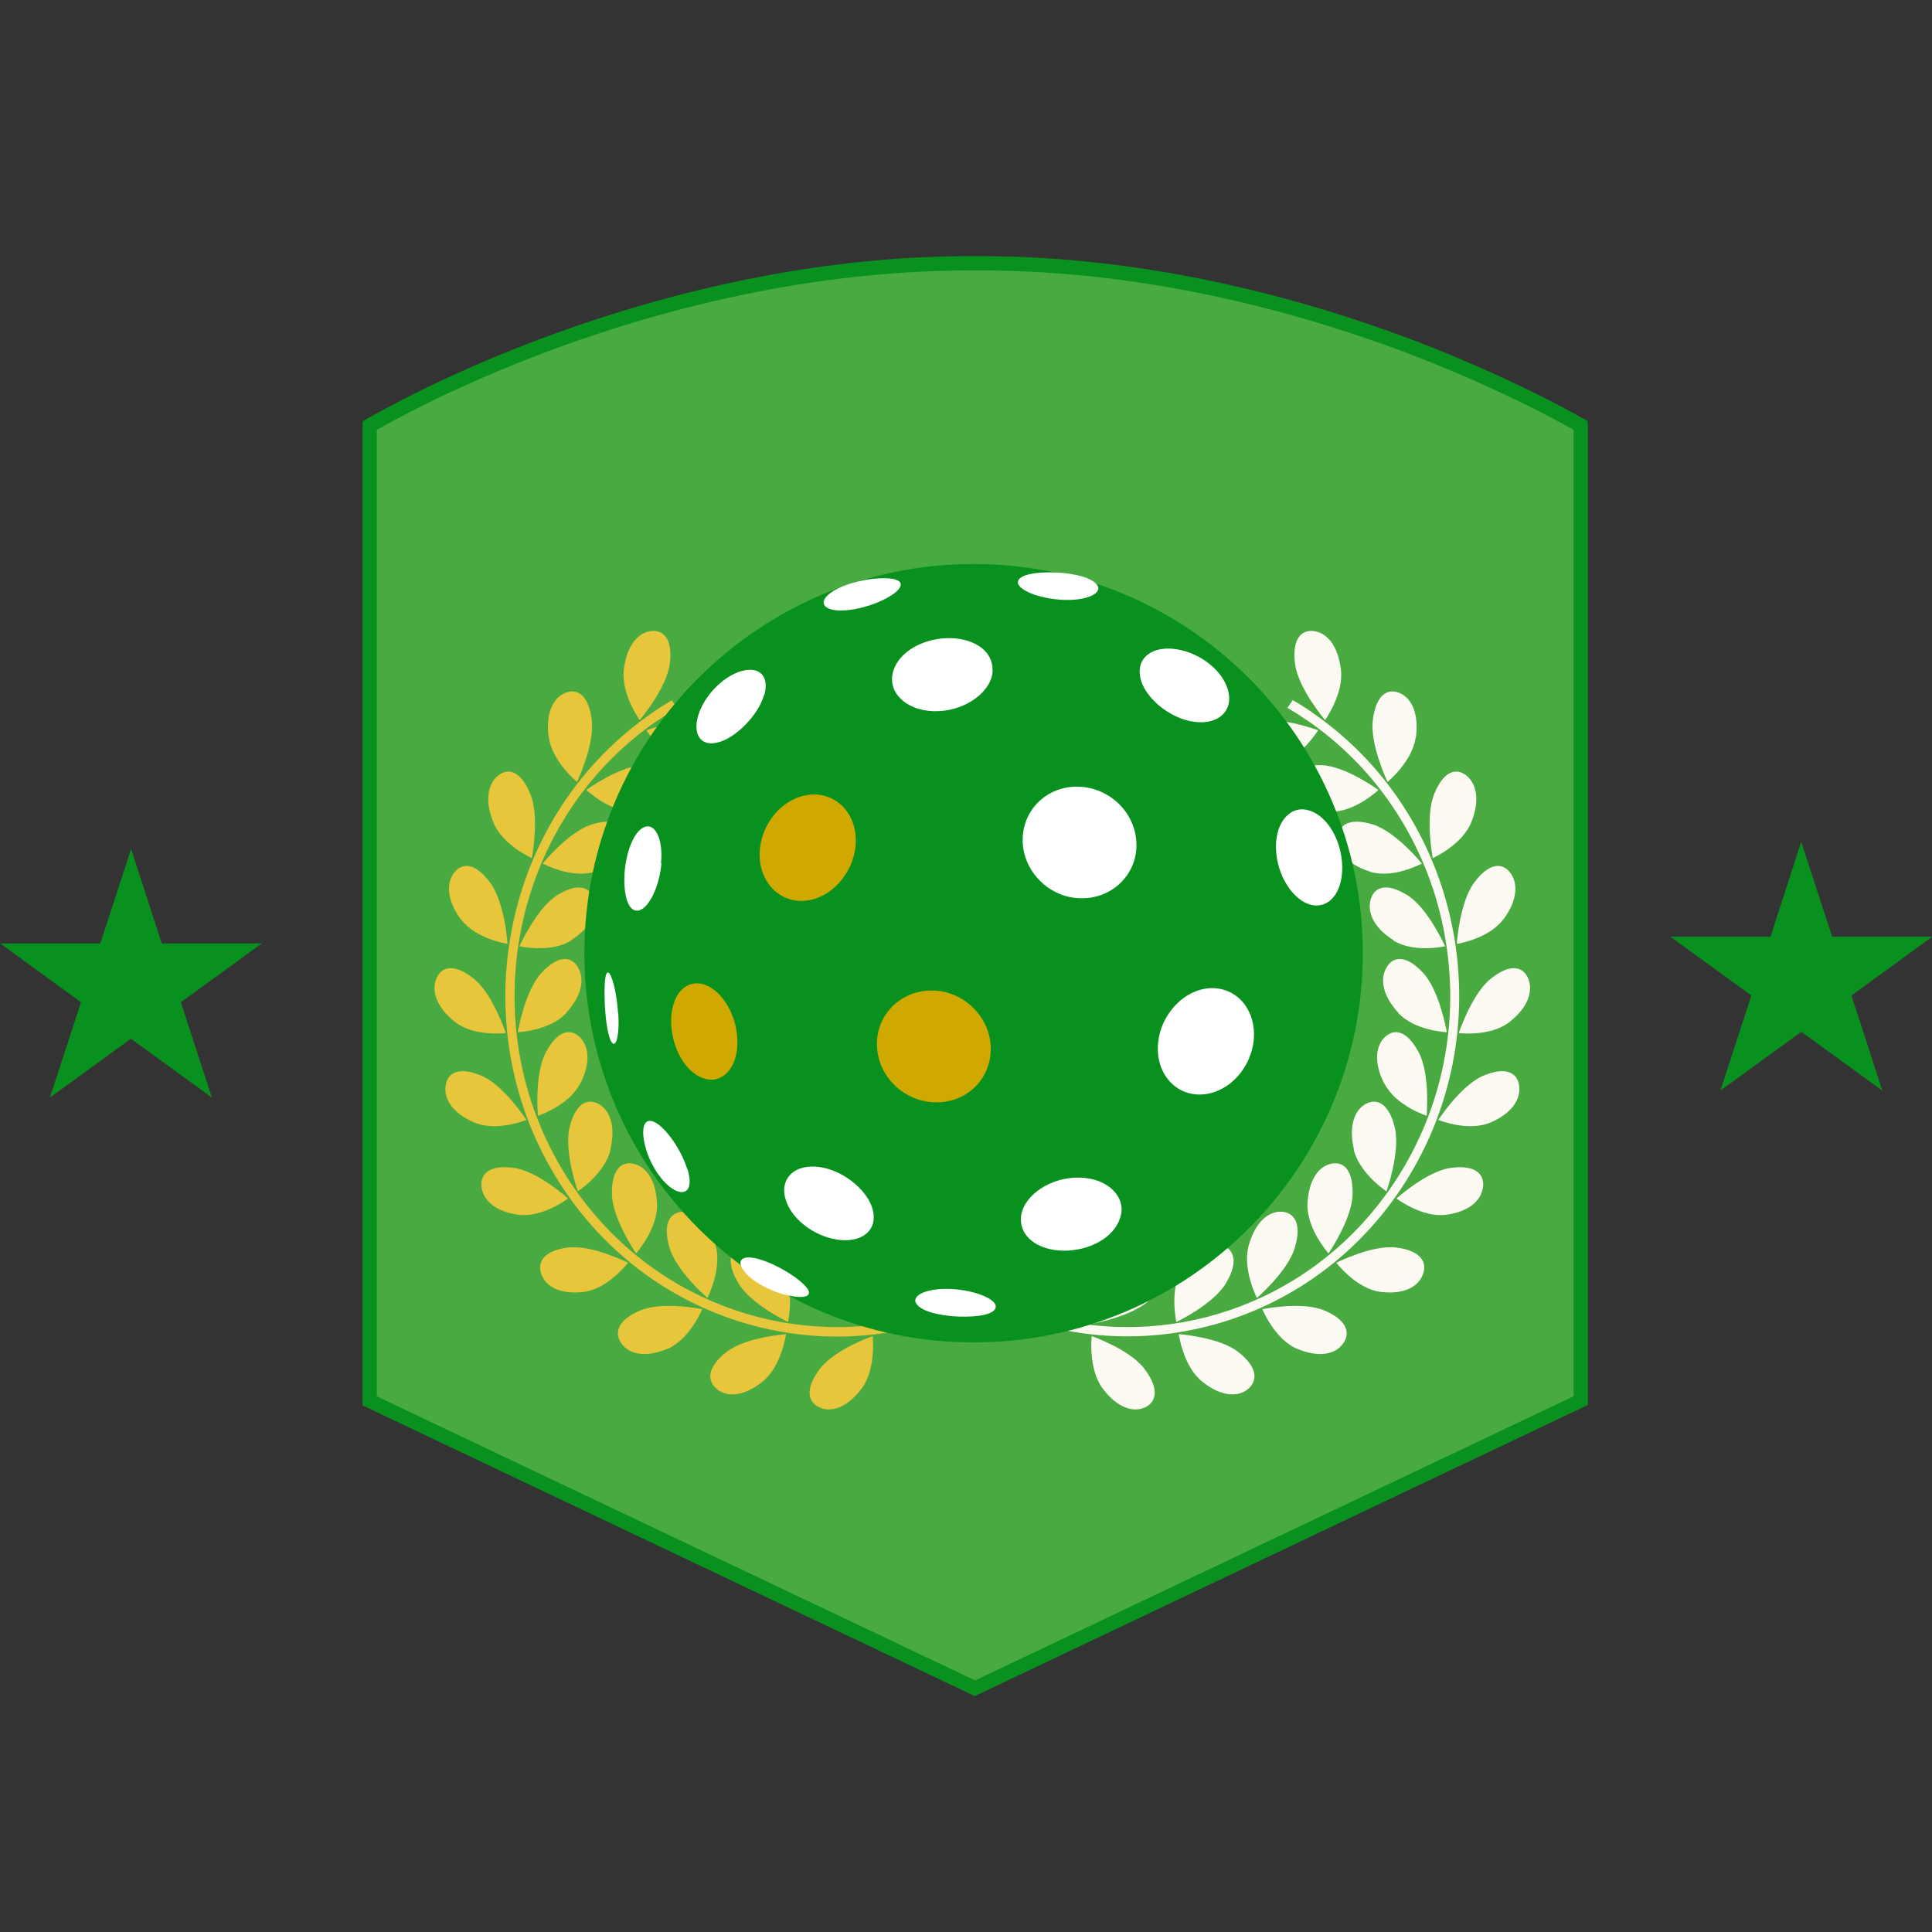 <?xml version="1.0" encoding="UTF-8"?><svg id="_レイヤー_2" xmlns="http://www.w3.org/2000/svg" viewBox="0 0 89 89"><rect x="0" y="0" width="89" height="89" fill="#333333" stroke="none"/><defs><style>.cls-1{fill:none;}.cls-2{fill:#09911f;}.cls-3{fill:#fff;}.cls-4{fill:#fcfaf2;}.cls-5{fill:#4aaa42;}.cls-6{fill:#d0a900;}.cls-7{fill:#e7c63c;}</style></defs><g id="Layer_1"><rect class="cls-1" x="0" width="89" height="89"/><path class="cls-5" d="M72.74,19.56s.05.03.08.05v44.93l-27.9,13.25-27.9-13.25V19.6s.05-.03.08-.05c.37-.21.91-.51,1.63-.88,1.42-.73,3.48-1.7,6.03-2.67,5.11-1.95,12.14-3.89,19.91-3.89h.51c7.77,0,14.8,1.94,19.91,3.89,2.55.97,4.61,1.95,6.03,2.67.71.36,1.26.66,1.63.88Z"/><path class="cls-2" d="M44.92,78.14l-28.22-13.4V19.41l.24-.14c.37-.21.93-.51,1.64-.88,1.88-.96,3.97-1.89,6.06-2.68,4.67-1.78,11.94-3.91,20.03-3.91h.51c8.09,0,15.35,2.13,20.03,3.91,2.64,1.01,4.75,2.02,6.06,2.68.72.37,1.27.67,1.64.88l.06.03.16.09.02.2v45.13l-28.22,13.4h0ZM17.35,64.32l27.57,13.09,27.57-13.09V19.8c-.36-.2-.88-.49-1.53-.82-1.3-.66-3.38-1.66-5.99-2.66-4.62-1.76-11.81-3.86-19.79-3.86h-.51c-7.98,0-15.17,2.1-19.79,3.86-2.61,1-4.71,1.99-5.99,2.66-.64.33-1.16.61-1.53.82v44.52Z"/><path class="cls-2" d="M82.97,38.76l1.43,4.39h4.61l-3.72,2.71,1.42,4.38-3.73-2.71-3.73,2.71,1.43-4.38-3.73-2.71h4.61l1.42-4.39Z"/><path class="cls-2" d="M6.03,39.08l1.42,4.38h4.61l-3.73,2.71,1.43,4.39-3.73-2.71-3.73,2.71,1.43-4.39-3.72-2.71h4.61l1.43-4.38h0Z"/><path class="cls-7" d="M31.66,35.19c-1.09-.26-1.88-1.55-1.88-1.55,0,0,1.74-.66,2.83-.39,1.09.26,1.36.82,1.09,1.36-.26.53-.96.86-2.05.59h0Z"/><path class="cls-7" d="M28.74,30.82c-.15,1.13.73,2.35.73,2.35,0,0,1.22-1.43,1.38-2.57.15-1.13-.26-1.59-.84-1.53-.59.06-1.12.61-1.27,1.75h0Z"/><path class="cls-7" d="M29.21,37.39c-1.11.03-2.2-1-2.2-1,0,0,1.52-1.11,2.63-1.14,1.11-.03,1.51.43,1.39,1.02-.12.59-.72,1.08-1.82,1.11h0Z"/><path class="cls-7" d="M25.28,33.94c.14,1.13,1.3,2.08,1.3,2.08,0,0,.82-1.71.68-2.85-.14-1.14-.65-1.47-1.2-1.26-.55.21-.93.89-.79,2.03h0Z"/><path class="cls-7" d="M27.38,40.16c-1.07.33-2.38-.38-2.38-.38,0,0,1.19-1.47,2.26-1.8,1.07-.33,1.57.01,1.61.61.03.6-.41,1.23-1.48,1.56h0Z"/><path class="cls-7" d="M22.72,37.87c.42,1.06,1.78,1.66,1.78,1.66,0,0,.36-1.88-.06-2.93-.42-1.06-1-1.25-1.47-.89-.47.35-.67,1.11-.25,2.16h0Z"/><path class="cls-7" d="M26.32,43.32c-.95.6-2.39.27-2.39.27,0,0,.78-1.74,1.72-2.34.95-.6,1.52-.41,1.7.16.18.57-.09,1.3-1.04,1.9Z"/><path class="cls-7" d="M21.24,42.35c.67.91,2.14,1.13,2.14,1.13,0,0-.12-1.91-.8-2.82-.67-.91-1.28-.94-1.65-.47-.37.47-.37,1.25.3,2.16h0Z"/><path class="cls-7" d="M26.09,46.66c-.76.83-2.24.89-2.24.89,0,0,.32-1.88,1.08-2.72.76-.83,1.37-.8,1.68-.29.32.51.24,1.28-.53,2.12h0Z"/><path class="cls-7" d="M20.95,47.07c.88.7,2.35.52,2.35.52,0,0-.6-1.81-1.48-2.51-.88-.7-1.47-.57-1.71-.02-.24.55-.04,1.31.84,2.01Z"/><path class="cls-7" d="M26.71,49.94c-.53,1.01-1.93,1.46-1.93,1.46,0,0-.17-1.9.36-2.91.53-1.01,1.12-1.13,1.55-.73.43.4.55,1.18.03,2.18Z"/><path class="cls-7" d="M21.85,51.71c1.03.44,2.4-.12,2.4-.12,0,0-1.03-1.59-2.06-2.03-1.03-.44-1.57-.16-1.66.44-.09.6.29,1.27,1.32,1.71Z"/><path class="cls-7" d="M28.13,52.95c-.26,1.11-1.51,1.93-1.51,1.93,0,0-.64-1.79-.39-2.91.26-1.11.8-1.39,1.32-1.13.52.27.83.99.57,2.1h0Z"/><path class="cls-7" d="M23.88,55.96c1.1.15,2.29-.75,2.29-.75,0,0-1.39-1.26-2.5-1.41-1.11-.15-1.55.26-1.49.86.06.6.6,1.15,1.7,1.3Z"/><path class="cls-7" d="M30.27,55.48c.03,1.14-.97,2.26-.97,2.26,0,0-1.07-1.56-1.11-2.7-.03-1.14.42-1.56.99-1.43.57.12,1.05.74,1.09,1.88h0Z"/><path class="cls-7" d="M26.91,59.51c1.1-.14,2.02-1.34,2.02-1.34,0,0-1.66-.84-2.77-.7-1.1.14-1.43.67-1.22,1.23.2.57.87.95,1.97.81Z"/><path class="cls-7" d="M32.96,57.35c.32,1.09-.37,2.44-.37,2.44,0,0-1.43-1.22-1.75-2.32-.32-1.09.01-1.61.6-1.65.59-.03,1.2.43,1.52,1.53Z"/><path class="cls-7" d="M30.74,62.14c1.03-.43,1.61-1.83,1.61-1.83,0,0-1.82-.38-2.86.06-1.03.43-1.21,1.03-.87,1.51.34.49,1.08.69,2.11.26h0Z"/><path class="cls-7" d="M36.04,58.44c.59.97.26,2.46.26,2.46,0,0-1.69-.8-2.28-1.78-.59-.97-.39-1.56.16-1.75.56-.19,1.27.1,1.85,1.07Z"/><path class="cls-7" d="M35.11,63.66c.89-.69,1.1-2.2,1.1-2.2,0,0-1.86.13-2.74.82-.89.69-.91,1.31-.46,1.7.45.38,1.22.38,2.1-.32h0Z"/><path class="cls-7" d="M39.29,58.67c.81.78.87,2.3.87,2.3,0,0-1.84-.32-2.65-1.11-.81-.78-.77-1.4-.28-1.73.49-.33,1.25-.24,2.06.54h0Z"/><path class="cls-7" d="M39.69,63.97c.68-.91.51-2.42.51-2.42,0,0-1.76.61-2.44,1.52-.68.91-.55,1.51-.02,1.76.53.25,1.27.04,1.95-.86h0Z"/><path class="cls-7" d="M42.19,61.12l-.15-.41c-5.81,1.44-12.15-.83-15.73-6.19-4.64-6.94-2.92-16.46,3.82-21.22.35-.24.7-.47,1.06-.68l-.24-.36c-.36.21-.71.43-1.05.68-6.94,4.9-8.71,14.69-3.94,21.83,3.69,5.53,10.25,7.86,16.24,6.35h-.01Z"/><path class="cls-4" d="M58.84,35.19c1.09-.26,1.88-1.55,1.88-1.55,0,0-1.74-.66-2.83-.39-1.09.26-1.36.82-1.09,1.36.26.53.96.86,2.05.59h0Z"/><path class="cls-4" d="M61.77,30.82c.15,1.13-.73,2.35-.73,2.35,0,0-1.22-1.43-1.38-2.57-.15-1.13.26-1.59.84-1.53.59.06,1.12.61,1.27,1.75h0Z"/><path class="cls-4" d="M61.3,37.39c1.11.03,2.2-1,2.2-1,0,0-1.52-1.11-2.63-1.14-1.11-.03-1.51.43-1.4,1.02s.72,1.08,1.82,1.11h0Z"/><path class="cls-4" d="M65.22,33.94c-.14,1.13-1.3,2.08-1.3,2.08,0,0-.82-1.71-.68-2.85.14-1.13.65-1.47,1.2-1.26.55.21.93.89.79,2.03h0Z"/><path class="cls-4" d="M63.12,40.16c1.07.33,2.38-.38,2.38-.38,0,0-1.19-1.47-2.26-1.8-1.07-.33-1.57.01-1.61.61-.03.6.42,1.23,1.48,1.56h0Z"/><path class="cls-4" d="M67.78,37.87c-.42,1.06-1.78,1.66-1.78,1.66,0,0-.36-1.88.06-2.93.42-1.06,1-1.25,1.47-.89.47.36.67,1.11.25,2.16h0Z"/><path class="cls-4" d="M64.18,43.32c.95.6,2.39.27,2.39.27,0,0-.78-1.74-1.72-2.34-.95-.6-1.52-.41-1.7.16-.18.57.09,1.3,1.04,1.9Z"/><path class="cls-4" d="M69.25,42.35c-.67.91-2.14,1.13-2.14,1.13,0,0,.12-1.91.8-2.82.67-.91,1.28-.94,1.65-.47.37.47.37,1.25-.3,2.16h0Z"/><path class="cls-4" d="M64.41,46.66c.76.83,2.24.89,2.24.89,0,0-.32-1.88-1.08-2.72-.76-.83-1.37-.8-1.68-.29-.32.51-.24,1.28.53,2.12h0Z"/><path class="cls-4" d="M69.55,47.07c-.88.7-2.35.52-2.35.52,0,0,.6-1.81,1.48-2.51.88-.7,1.47-.57,1.71-.02.24.55.04,1.31-.84,2.01Z"/><path class="cls-4" d="M63.79,49.94c.53,1.01,1.93,1.46,1.93,1.46,0,0,.17-1.9-.36-2.91-.53-1.01-1.12-1.13-1.55-.73s-.55,1.18-.03,2.18Z"/><path class="cls-4" d="M68.66,51.71c-1.03.44-2.4-.12-2.4-.12,0,0,1.03-1.59,2.06-2.03,1.03-.44,1.57-.16,1.66.44.09.6-.29,1.27-1.32,1.71Z"/><path class="cls-4" d="M62.36,52.95c.26,1.11,1.51,1.93,1.51,1.93,0,0,.64-1.79.39-2.91-.26-1.11-.8-1.39-1.32-1.13-.52.27-.83.99-.57,2.1h0Z"/><path class="cls-4" d="M66.62,55.96c-1.1.15-2.29-.75-2.29-.75,0,0,1.4-1.26,2.5-1.41,1.1-.15,1.55.26,1.49.86-.06.6-.6,1.15-1.7,1.3Z"/><path class="cls-4" d="M60.23,55.48c-.03,1.14.97,2.26.97,2.26,0,0,1.07-1.56,1.11-2.7.03-1.14-.41-1.56-.99-1.43-.57.12-1.05.74-1.09,1.88h0Z"/><path class="cls-4" d="M63.58,59.51c-1.1-.14-2.02-1.34-2.02-1.34,0,0,1.66-.84,2.77-.7,1.11.14,1.43.67,1.22,1.23-.2.57-.87.95-1.97.81Z"/><path class="cls-4" d="M57.53,57.35c-.32,1.09.37,2.44.37,2.44,0,0,1.43-1.22,1.75-2.32.32-1.09-.01-1.61-.6-1.65-.59-.03-1.2.43-1.52,1.53Z"/><path class="cls-4" d="M59.76,62.14c-1.03-.43-1.61-1.83-1.61-1.83,0,0,1.82-.38,2.86.06,1.03.43,1.21,1.03.87,1.51-.34.49-1.08.69-2.11.26h0Z"/><path class="cls-4" d="M54.45,58.44c-.59.97-.26,2.46-.26,2.46,0,0,1.69-.8,2.28-1.78.59-.97.39-1.56-.16-1.75-.56-.19-1.27.1-1.85,1.07Z"/><path class="cls-4" d="M55.4,63.66c-.89-.69-1.1-2.2-1.1-2.2,0,0,1.86.13,2.74.82.89.69.91,1.31.46,1.7-.45.38-1.22.38-2.1-.32h0Z"/><path class="cls-4" d="M51.21,58.67c-.81.78-.87,2.3-.87,2.3,0,0,1.84-.32,2.65-1.11.81-.78.77-1.4.28-1.73-.49-.33-1.25-.24-2.06.54h0Z"/><path class="cls-4" d="M50.8,63.97c-.68-.91-.51-2.42-.51-2.42,0,0,1.76.61,2.44,1.52.68.91.55,1.51.02,1.76-.53.25-1.27.04-1.95-.86h0Z"/><path class="cls-4" d="M48.32,61.12l.15-.41c5.81,1.44,12.15-.83,15.73-6.19,4.64-6.94,2.92-16.46-3.83-21.23-.35-.24-.7-.47-1.06-.68l.24-.36c.36.21.71.43,1.05.68,6.94,4.9,8.71,14.69,3.94,21.83-3.69,5.53-10.25,7.86-16.24,6.35h.02Z"/><path class="cls-2" d="M44.85,61.84c9.9,0,17.93-8.03,17.93-17.93s-8.03-17.93-17.93-17.93-17.93,8.03-17.93,17.93,8.03,17.93,17.93,17.93Z"/><path class="cls-3" d="M41.46,27.05c-.18.36-1.2.88-2.21,1.03-1.01.16-1.53-.14-1.22-.55.31-.41,1.24-.75,2.13-.86.89-.1,1.49.02,1.3.38h0Z"/><path class="cls-3" d="M50.57,26.99c.18.36-.54.7-1.65.64-1.11-.06-2.03-.47-2.03-.8,0-.34.75-.49,1.68-.46.93.03,1.82.26,2,.63h0Z"/><path class="cls-3" d="M35.2,32.01c-.26.91-1.26,1.95-2.09,2.18-.84.24-1.21-.37-.94-1.25.28-.89,1.1-1.74,1.93-2.01.83-.26,1.36.16,1.11,1.08Z"/><path class="cls-3" d="M45.73,30.85c0,.93-1.13,1.85-2.49,1.91-1.36.06-2.29-.75-2.13-1.68.16-.93,1.24-1.62,2.44-1.68,1.2-.06,2.18.52,2.17,1.45Z"/><path class="cls-3" d="M56.57,31.79c.26.91-.4,1.62-1.57,1.46-1.16-.16-2.32-1.16-2.48-2.08-.16-.93.63-1.43,1.69-1.26,1.07.17,2.1.96,2.36,1.88h0Z"/><path class="cls-3" d="M30.47,39.77c-.1,1.15-.63,2.14-1.09,2.18-.45.05-.67-.74-.61-1.72.07-.99.43-1.93.91-2.13.48-.2.88.52.77,1.66h0Z"/><path class="cls-6" d="M39.42,38.85c-.07,1.4-1.2,2.61-2.44,2.65-1.24.03-2.08-1.05-1.98-2.34.11-1.3,1.09-2.42,2.29-2.55,1.2-.13,2.2.85,2.13,2.24Z"/><path class="cls-3" d="M52.35,38.81c.07,1.4-1.05,2.58-2.53,2.57-1.47,0-2.71-1.24-2.71-2.68s1.17-2.51,2.59-2.46c1.41.05,2.59,1.17,2.65,2.58Z"/><path class="cls-3" d="M61.82,39.68c.1,1.15-.39,2.07-1.23,2.03-.84-.04-1.7-1.16-1.8-2.45-.11-1.29.59-2.14,1.42-1.95.84.18,1.51,1.23,1.61,2.38Z"/><path class="cls-3" d="M28.48,46.66c.07.97-.09,1.58-.27,1.39-.19-.18-.31-.99-.35-1.82-.03-.82,0-1.47.16-1.43.15.04.39.88.45,1.86Z"/><path class="cls-6" d="M33.96,47.76c.11,1.29-.59,2.14-1.42,1.95-.84-.18-1.51-1.23-1.61-2.38-.1-1.15.39-2.07,1.23-2.03.84.04,1.7,1.16,1.8,2.45Z"/><path class="cls-6" d="M45.64,48.32c0,1.44-1.17,2.51-2.59,2.46-1.41-.05-2.59-1.17-2.65-2.58-.07-1.4,1.05-2.58,2.53-2.57,1.47,0,2.71,1.24,2.71,2.68h0Z"/><path class="cls-3" d="M57.76,47.86c-.11,1.3-1.09,2.42-2.29,2.55-1.2.13-2.2-.84-2.13-2.24.07-1.4,1.2-2.61,2.44-2.65,1.24-.03,2.08,1.04,1.98,2.34Z"/><path class="cls-3" d="M31.67,53.86c.27.88-.04,1.26-.61.95-.57-.32-1.13-1.18-1.34-2.02-.21-.83-.05-1.35.45-1.09.51.26,1.22,1.27,1.49,2.16h0Z"/><path class="cls-3" d="M40.23,55.84c.16.93-.63,1.43-1.69,1.26-1.07-.17-2.1-.96-2.36-1.88-.26-.91.4-1.62,1.57-1.46,1.16.16,2.32,1.16,2.48,2.08h0Z"/><path class="cls-3" d="M51.64,55.93c-.16.93-1.24,1.62-2.44,1.68-1.2.06-2.18-.52-2.17-1.45,0-.93,1.14-1.85,2.49-1.91,1.36-.06,2.29.75,2.13,1.68Z"/><path class="cls-3" d="M37.16,59.31c.32.42-.11.53-.89.36-.78-.18-1.66-.65-2.01-1.14-.36-.49-.06-.76.76-.51.82.25,1.82.88,2.14,1.3h0Z"/><path class="cls-3" d="M45.87,60.19c0,.34-.75.49-1.68.46-.93-.03-1.82-.26-2-.63-.18-.36.54-.7,1.65-.64,1.11.06,2.03.47,2.03.8h0Z"/></g></svg>
